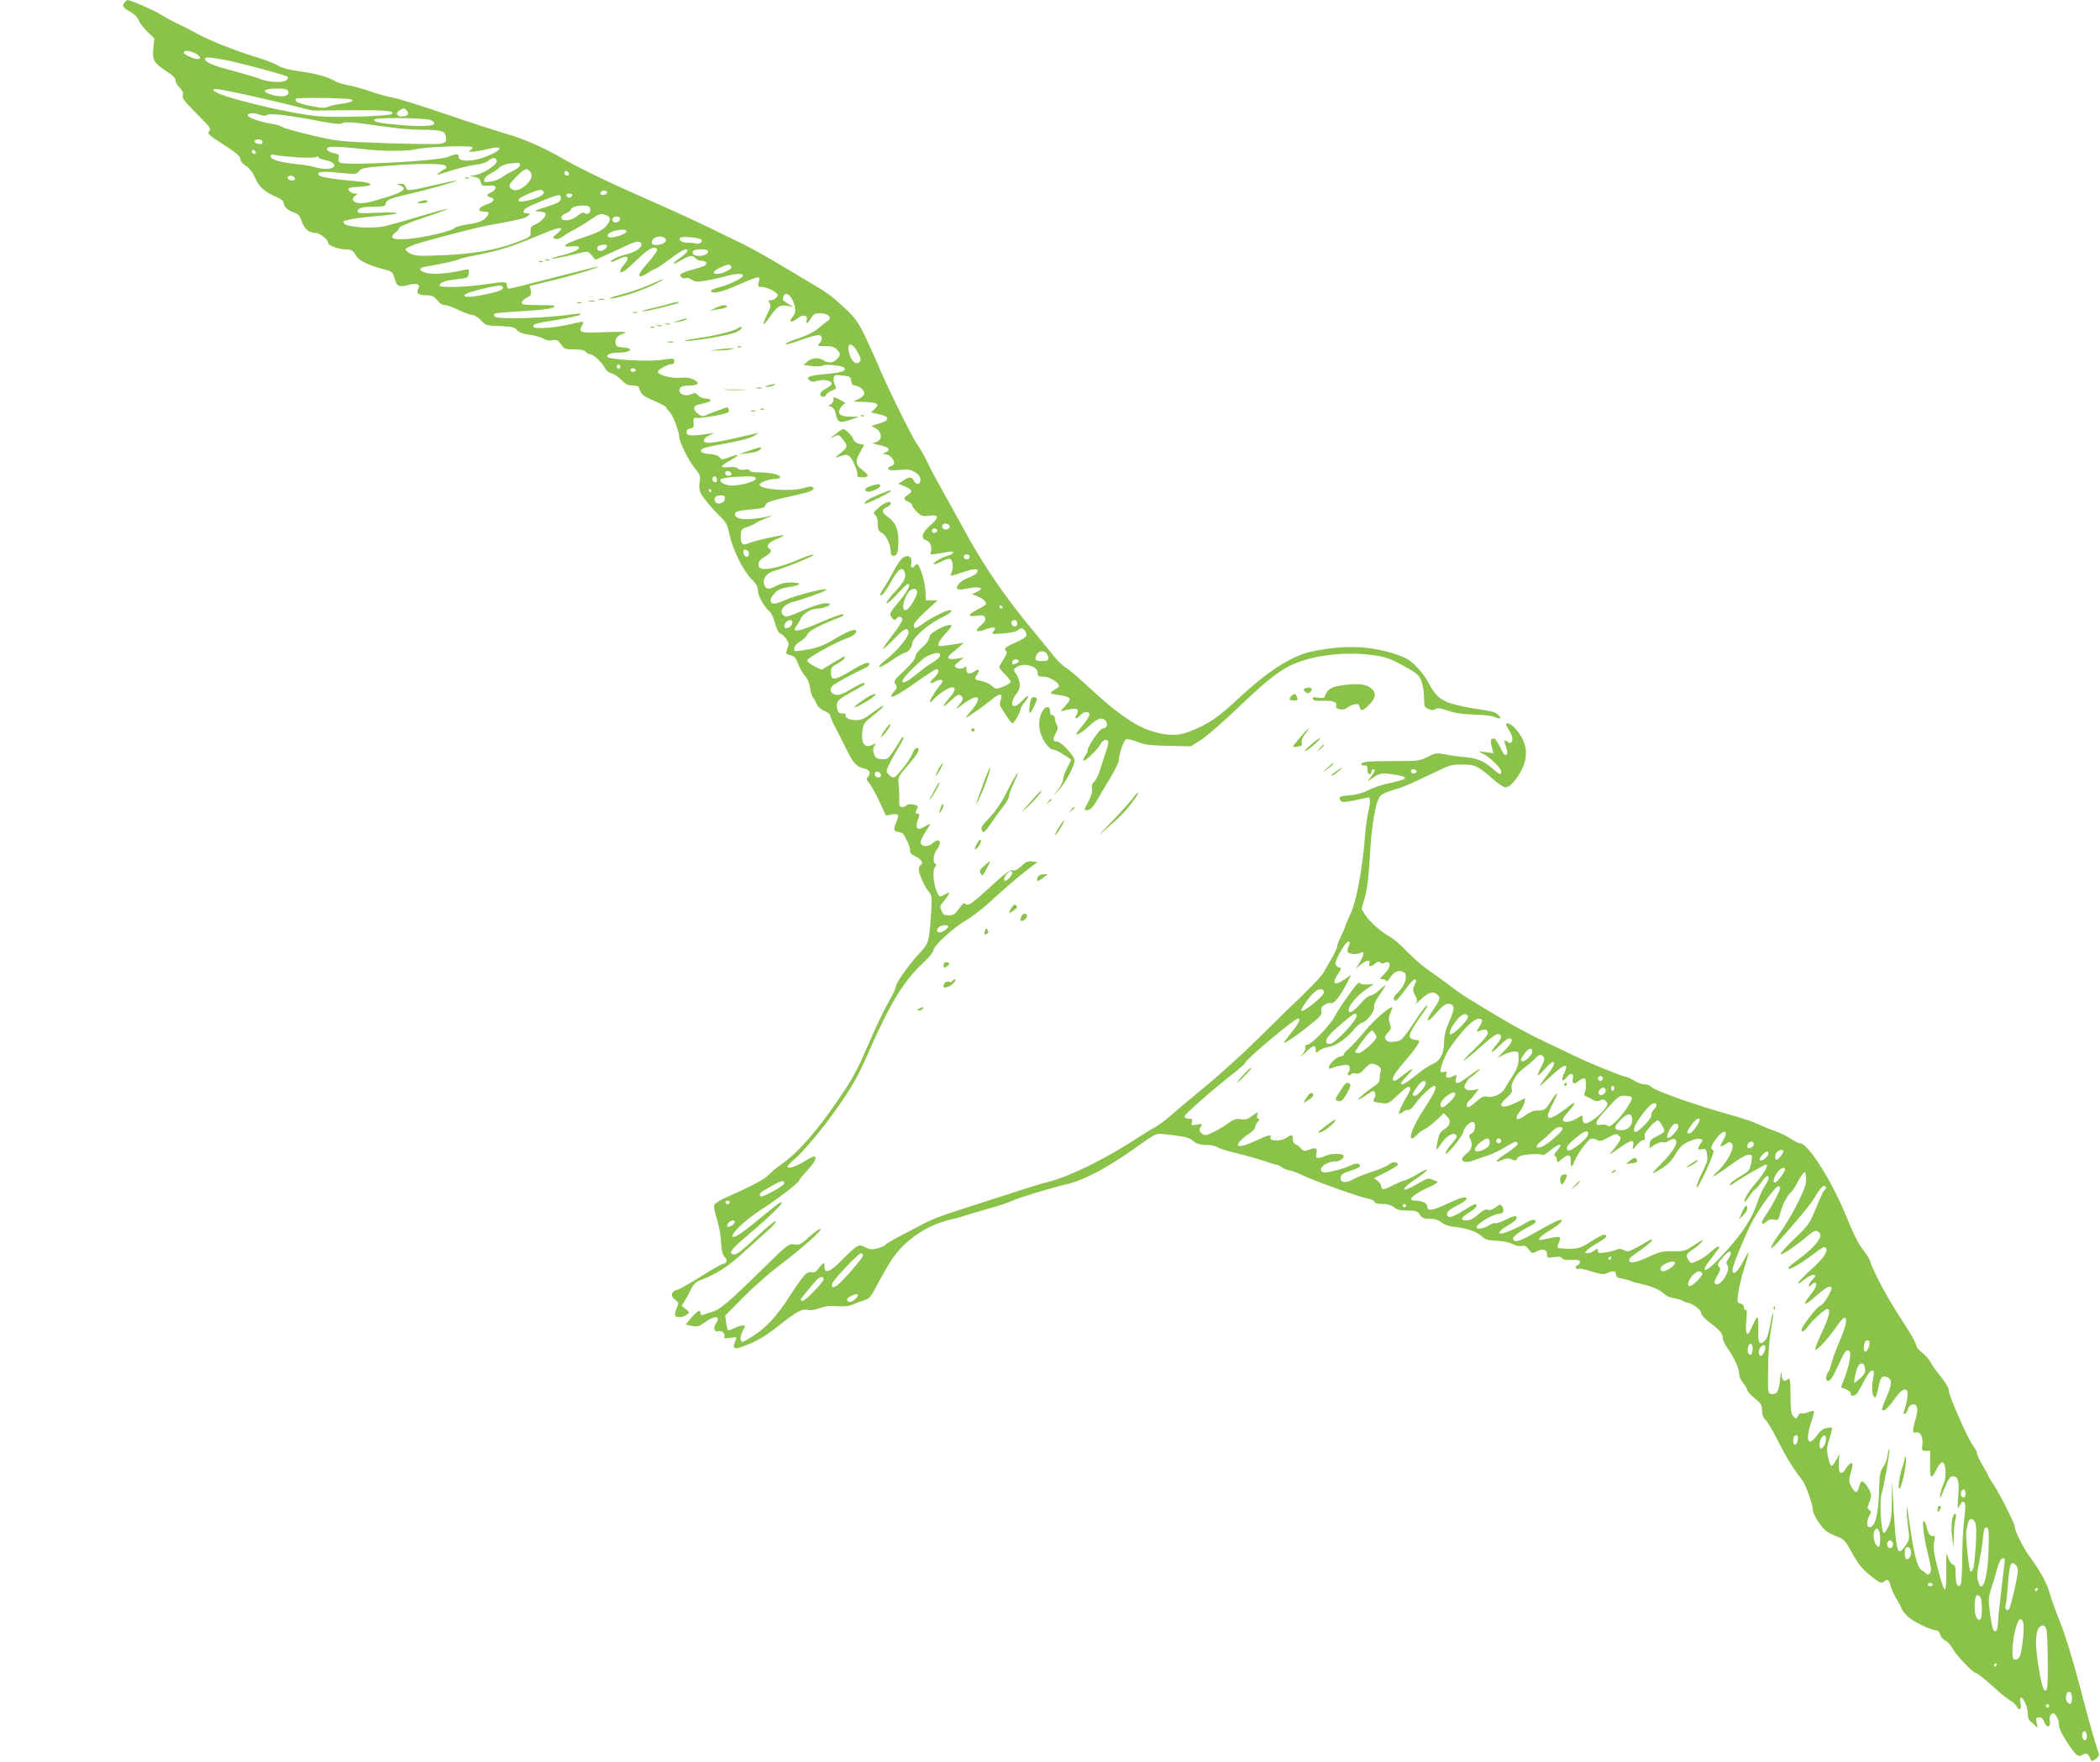 <?xml version="1.0" standalone="no"?>
<!DOCTYPE svg PUBLIC "-//W3C//DTD SVG 20010904//EN"
 "http://www.w3.org/TR/2001/REC-SVG-20010904/DTD/svg10.dtd">
<svg version="1.0" xmlns="http://www.w3.org/2000/svg"
 width="1280pt" height="1074pt" viewBox="0 0 1280 1074"
 preserveAspectRatio="xMidYMid meet">
<g transform="translate(0,1074) scale(0.1,-0.1)"
fill="#8bc34a" stroke="none">
<path d="M762 10728 c-21 -21 -13 -37 29 -58 26 -14 45 -33 54 -53 7 -18 32
-50 55 -72 l41 -40 -6 -58 c-9 -71 4 -93 80 -142 39 -24 55 -41 55 -56 0 -12
12 -32 26 -45 17 -17 23 -30 19 -43 -6 -21 0 -30 107 -138 60 -60 66 -69 53
-83 -13 -15 -4 -23 88 -82 77 -49 102 -71 102 -87 0 -13 13 -29 33 -42 22 -13
41 -38 57 -73 25 -57 55 -84 130 -117 29 -13 45 -26 45 -38 0 -22 26 -45 65
-58 23 -7 33 -19 43 -49 15 -48 45 -74 84 -74 28 0 78 -40 78 -62 0 -14 65
-38 102 -38 39 0 51 -7 67 -37 15 -29 72 -58 157 -81 64 -16 68 -19 77 -52 14
-55 26 -63 79 -49 58 16 83 8 67 -22 -14 -27 1 -39 53 -39 34 0 42 -5 76 -45
7 -8 23 -15 35 -15 12 0 49 -14 82 -30 33 -16 70 -30 83 -30 13 0 36 -14 53
-32 28 -32 33 -33 117 -36 74 -3 89 -7 103 -24 12 -15 34 -23 78 -29 34 -5 72
-16 85 -24 14 -10 34 -13 53 -9 26 5 34 1 52 -25 21 -29 27 -31 80 -31 40 0
63 -5 71 -15 7 -8 20 -15 29 -15 19 0 72 -52 90 -87 6 -13 24 -26 39 -29 15
-4 41 -22 59 -40 25 -26 40 -34 68 -34 25 0 37 -5 41 -17 12 -38 23 -48 90
-76 38 -16 71 -34 73 -39 2 -6 12 -19 23 -30 20 -20 57 -118 58 -152 0 -30 58
-146 96 -192 30 -36 34 -47 29 -80 -4 -22 -3 -49 2 -61 10 -28 66 -96 121
-150 37 -36 46 -51 58 -110 19 -91 81 -218 132 -271 32 -31 42 -50 42 -74 0
-32 38 -98 73 -128 9 -8 23 -40 31 -70 8 -30 20 -56 27 -59 25 -8 60 -55 55
-73 -3 -10 -9 -27 -12 -37 -5 -15 0 -20 24 -26 24 -5 33 -15 47 -53 10 -26 29
-59 42 -73 15 -16 27 -44 30 -70 3 -24 11 -51 17 -59 7 -8 17 -27 24 -42 6
-16 26 -34 47 -42 19 -8 35 -21 35 -28 0 -7 14 -40 32 -73 17 -33 48 -94 68
-135 42 -85 61 -105 108 -115 34 -7 43 -30 20 -53 -9 -9 -7 -17 9 -34 11 -13
39 -63 62 -112 l41 -88 33 6 c44 8 49 1 32 -41 -21 -50 -19 -61 11 -65 15 -2
30 -10 34 -18 4 -8 14 -29 23 -45 8 -17 15 -39 14 -50 -1 -14 9 -26 36 -38 36
-18 47 -39 27 -52 -6 -3 -10 -15 -10 -25 0 -27 38 -112 62 -137 18 -20 19 -30
14 -120 -13 -189 -13 -190 -70 -252 -68 -74 -146 -184 -146 -206 0 -10 -20
-53 -45 -95 -24 -42 -76 -150 -115 -241 -82 -188 -96 -214 -198 -364 -129
-189 -243 -316 -342 -385 -30 -21 -65 -50 -78 -65 -21 -24 -108 -70 -265 -139
-31 -14 -60 -33 -64 -42 -3 -9 4 -48 17 -87 12 -39 24 -102 25 -139 2 -46 8
-75 19 -87 23 -25 20 -40 -9 -47 -14 -3 -76 -39 -138 -79 -63 -39 -125 -75
-139 -78 -38 -10 -44 -38 -14 -60 24 -17 24 -19 10 -53 -8 -19 -12 -39 -9 -44
9 -15 49 -12 71 5 19 14 18 15 -6 34 l-25 20 23 38 c13 21 30 53 38 71 8 18
26 37 42 43 115 45 173 82 281 180 62 57 132 120 155 140 22 21 38 40 34 44
-4 4 -51 -34 -105 -85 -113 -107 -137 -124 -158 -116 -25 9 -8 30 108 129 126
107 207 187 190 187 -11 0 -25 -10 -188 -144 -78 -64 -127 -86 -106 -49 18 33
96 101 171 149 93 59 230 164 230 176 0 5 23 33 50 62 46 49 64 86 41 86 -5 0
-31 -13 -58 -30 -54 -33 -103 -48 -103 -32 0 6 21 27 46 48 45 38 163 177 242
289 101 141 140 209 204 355 133 303 215 438 333 548 36 34 65 69 65 79 0 27
117 135 199 183 41 23 117 84 170 134 54 50 135 120 181 156 l84 65 -33 3
c-27 3 -40 -3 -66 -28 -23 -22 -39 -30 -52 -26 -15 5 -43 -15 -114 -80 -134
-123 -156 -139 -173 -125 -10 9 -19 3 -41 -29 -23 -33 -33 -40 -62 -40 -27 0
-35 5 -43 26 -13 32 -15 25 20 69 34 43 33 54 -2 31 -14 -9 -28 -13 -32 -9
-31 31 -49 156 -25 180 8 8 8 13 0 17 -17 11 -12 59 9 86 36 46 16 78 -25 40
-27 -25 -68 -24 -73 2 -2 10 10 38 27 63 17 26 31 48 31 51 0 3 -15 -4 -34
-15 -45 -28 -60 -12 -41 42 11 31 10 37 -1 37 -17 0 -17 5 -4 30 8 16 5 19
-21 25 -18 4 -35 3 -42 -4 -6 -6 -19 -11 -29 -11 -15 0 -18 8 -17 48 1 26 -1
67 -4 91 -4 43 -2 47 59 118 62 71 78 103 51 103 -7 0 -18 -15 -25 -32 -15
-42 -98 -148 -116 -148 -7 0 -21 9 -30 19 -16 18 -16 21 7 67 13 27 39 73 57
102 18 29 30 55 27 58 -4 4 -14 -8 -24 -26 -10 -17 -31 -50 -46 -72 -25 -35
-32 -39 -64 -36 -30 2 -38 8 -46 32 -7 20 -6 35 2 48 11 17 10 18 -8 9 -50
-27 -75 6 -64 85 5 42 12 51 70 96 81 64 75 76 -8 14 -50 -38 -68 -46 -104
-46 -40 0 -73 19 -58 33 3 4 -6 7 -20 7 -20 0 -28 6 -33 24 -11 46 0 60 81
104 91 50 91 50 82 58 -3 4 -38 -12 -77 -36 -53 -31 -78 -40 -96 -36 -32 8
-41 32 -20 55 13 14 127 76 205 111 8 4 17 12 19 18 8 24 -33 11 -114 -39 -97
-58 -119 -60 -119 -10 0 30 5 37 39 55 22 12 42 27 44 35 3 8 1 12 -4 9 -5 -3
-38 -22 -73 -43 l-63 -38 -44 21 c-24 12 -44 28 -44 36 0 15 181 115 245 136
35 11 62 36 52 46 -11 11 -51 -5 -131 -52 -73 -44 -110 -57 -209 -71 -36 -5
-38 -4 -35 17 2 14 17 30 38 41 19 11 37 29 40 41 5 20 81 60 215 111 6 3 7 8
3 12 -4 4 -66 -18 -139 -50 -137 -58 -176 -64 -145 -22 9 12 22 34 28 49 13
28 65 58 103 58 30 0 80 19 72 27 -15 14 -68 2 -157 -36 -104 -46 -112 -47
-130 -26 -20 24 12 62 62 75 65 17 192 62 203 73 22 20 -171 -27 -249 -61 -27
-12 -56 -22 -66 -22 -30 0 -31 28 -2 60 21 24 40 33 86 40 79 13 90 26 24 29
-36 1 -66 -5 -93 -19 -51 -26 -63 -25 -76 4 -15 33 12 73 58 85 72 20 257 96
242 99 -9 2 -42 -8 -74 -22 -133 -59 -247 -82 -259 -51 -9 24 3 42 40 64 35
21 42 35 24 46 -23 14 -7 37 40 57 28 11 49 22 47 24 -6 6 -181 -33 -209 -46
-40 -19 -54 -9 -53 41 1 40 3 43 39 56 22 7 45 18 53 25 7 6 37 19 66 30 29
10 41 16 27 13 -139 -30 -220 -26 -220 10 0 17 17 22 107 30 56 5 74 11 78 24
6 20 32 29 175 60 106 24 130 35 115 50 -7 7 -27 5 -60 -5 -75 -23 -265 -8
-265 22 0 13 58 34 97 34 12 0 24 4 27 9 10 15 -53 31 -120 31 -41 0 -64 4
-64 11 0 7 -11 9 -30 6 -19 -4 -34 -2 -42 7 -8 8 -27 11 -55 8 -24 -2 -43 -1
-43 4 0 5 23 22 51 37 62 34 59 44 -5 20 -45 -17 -48 -17 -60 -1 -8 11 -30 18
-61 20 -54 3 -70 23 -32 37 14 6 81 19 149 31 75 14 135 30 153 42 l30 20 -30
-7 c-16 -4 -77 -18 -135 -31 -125 -28 -170 -31 -170 -9 0 9 15 23 33 31 l32
15 -50 -7 c-93 -14 -120 -11 -120 11 0 13 8 21 23 23 19 3 23 9 20 35 -3 29
-1 32 22 29 14 -1 64 5 111 14 77 15 86 19 81 36 -3 13 -10 17 -21 12 -9 -4
-34 -13 -56 -21 -22 -7 -50 -18 -62 -24 -17 -9 -26 -8 -47 7 -36 27 -33 51 7
59 54 11 67 16 67 26 0 5 -13 9 -28 9 -16 0 -37 9 -47 20 -14 15 -22 17 -37 9
-29 -16 -72 -7 -76 15 -5 24 14 36 58 36 57 0 69 15 30 35 -24 12 -48 16 -84
12 -55 -5 -136 17 -136 37 0 13 61 46 85 46 14 0 21 21 10 32 -3 3 -36 0 -73
-6 -70 -12 -312 1 -328 17 -14 13 18 27 63 27 78 0 103 27 31 32 -38 3 -43 6
-46 29 -3 28 8 41 53 58 24 9 -1 10 -117 6 -159 -6 -164 -4 -138 46 13 23 15
23 -90 -1 -89 -20 -210 -27 -210 -11 0 16 13 20 146 41 71 12 133 26 139 31 7
8 -2 9 -30 5 -168 -26 -478 -36 -490 -15 -4 6 -4 13 -1 17 4 3 80 10 169 15
103 5 170 14 187 22 23 13 15 14 -82 15 -88 0 -108 3 -108 15 0 8 14 22 31 30
26 14 29 20 24 44 l-6 28 117 28 c123 29 308 84 303 90 -2 2 -123 -28 -269
-66 -146 -38 -270 -69 -277 -69 -7 0 -13 9 -13 20 0 24 -9 25 -145 5 -111 -16
-265 -20 -265 -6 0 19 29 30 99 38 71 8 75 9 78 36 3 24 1 27 -19 23 -120 -27
-210 -32 -252 -16 -37 14 -32 28 12 35 93 16 186 36 201 45 9 4 55 16 101 24
135 26 216 51 357 110 127 54 163 64 163 49 0 -4 -12 -17 -27 -29 -25 -20 -26
-23 -10 -30 12 -4 28 1 46 13 14 11 47 31 71 43 25 13 70 40 100 61 47 33 59
38 85 31 40 -11 42 -34 8 -72 -22 -24 -54 -40 -141 -69 -116 -39 -140 -59 -64
-53 27 3 42 0 42 -8 0 -13 -46 -33 -118 -50 -29 -7 -51 -14 -49 -17 4 -3 52 6
182 37 37 9 42 7 62 -17 l22 -27 73 33 c40 18 97 44 125 58 29 14 60 23 68 19
40 -15 -4 -59 -76 -76 -52 -13 -104 -38 -95 -47 2 -2 23 5 46 17 56 28 73 14
36 -30 -14 -17 -26 -36 -26 -41 0 -23 29 -4 101 66 73 71 109 90 124 64 4 -5
-21 -42 -55 -80 -42 -47 -59 -74 -53 -80 7 -7 23 -2 48 15 21 14 42 26 47 26
6 0 46 27 90 60 76 57 108 72 108 50 0 -6 -20 -25 -45 -42 -56 -40 -51 -48 8
-14 50 30 69 32 87 11 7 -8 23 -15 36 -15 28 0 38 -14 21 -28 -6 -5 -41 -17
-77 -26 -35 -9 -68 -22 -72 -29 -8 -14 17 -31 33 -22 5 4 21 -1 35 -10 23 -15
35 -15 92 -5 37 6 89 18 116 26 62 18 109 19 104 2 -6 -17 -91 -57 -151 -71
-26 -7 -45 -16 -43 -22 6 -19 69 -5 157 35 48 21 99 42 114 46 26 6 27 5 20
-25 -6 -29 -5 -31 22 -31 29 0 93 -33 93 -48 0 -14 -23 -32 -42 -32 -15 0 -16
-3 -7 -18 9 -14 6 -29 -16 -71 -33 -66 -27 -76 13 -19 48 70 65 81 109 74 l38
-7 -32 20 c-36 23 -36 22 -27 45 14 37 57 -4 69 -65 5 -27 2 -41 -15 -62 -27
-34 -6 -37 34 -6 31 25 61 18 53 -11 -8 -30 6 -24 26 10 15 25 24 30 56 30 23
0 44 -6 52 -16 12 -14 10 -19 -10 -33 -12 -9 -39 -30 -59 -47 -21 -17 -68 -41
-107 -54 -38 -12 -74 -26 -80 -31 -16 -15 6 -10 97 22 48 17 94 29 103 26 19
-8 19 -31 -1 -51 -14 -15 -11 -16 35 -16 38 0 56 -5 71 -20 25 -25 25 -35 0
-60 -24 -24 -52 -26 -83 -5 -28 18 -71 14 -98 -11 l-21 -19 53 -7 c30 -3 59
-2 65 3 14 11 122 0 130 -13 13 -20 -17 -30 -111 -38 -102 -9 -126 -18 -101
-39 11 -9 24 -10 51 -2 41 11 89 -1 83 -22 -2 -6 -18 -19 -36 -27 -17 -8 -32
-23 -32 -32 0 -21 28 -24 36 -4 3 8 19 19 35 25 26 9 29 13 20 30 -14 26 -14
58 0 63 7 2 30 1 53 -2 36 -4 41 -9 44 -32 2 -19 9 -28 22 -28 10 0 28 -8 41
-18 29 -24 20 -48 -23 -67 -33 -14 -33 -14 32 -15 36 0 72 -5 80 -10 13 -8 12
-13 -8 -32 l-22 -23 47 -10 c68 -14 69 -38 1 -57 -52 -15 -53 -15 -26 -26 36
-15 49 -60 23 -79 -11 -7 -26 -13 -34 -14 -9 0 8 -6 38 -12 60 -13 73 -28 39
-45 -22 -10 -22 -11 -2 -11 24 -1 54 -30 54 -53 0 -9 -9 -18 -21 -21 -12 -3
-18 -10 -14 -17 5 -8 27 -9 69 -5 51 5 66 3 94 -14 22 -15 32 -28 32 -46 0
-30 -25 -34 -40 -5 -13 25 -27 25 -65 0 l-29 -19 36 -15 c49 -21 54 -32 23
-52 -31 -20 -31 -28 0 -42 14 -6 25 -17 25 -23 0 -6 13 -24 29 -40 27 -26 34
-28 75 -23 60 9 62 -11 4 -61 -49 -41 -58 -80 -22 -89 24 -6 38 -44 27 -72 -5
-15 -1 -16 33 -11 21 3 54 9 72 12 47 11 41 -12 -7 -25 -38 -10 -97 -49 -76
-50 6 0 28 9 50 20 26 13 42 16 50 10 15 -12 16 -58 4 -82 -12 -23 -5 -22 66
2 71 25 98 26 93 4 -2 -9 -25 -25 -53 -35 -50 -18 -84 -54 -68 -70 4 -4 26 -4
48 1 82 19 125 7 68 -19 l-28 -13 35 -14 c32 -14 50 -30 50 -46 0 -4 -22 -19
-50 -33 -62 -31 -65 -47 -7 -39 37 5 45 3 51 -12 6 -14 -1 -26 -25 -46 -42
-36 -30 -47 27 -25 52 19 73 14 49 -13 -15 -16 -12 -17 57 -12 41 2 80 11 89
18 22 19 36 17 49 -6 15 -28 8 -36 -67 -70 -56 -26 -64 -32 -53 -45 10 -12 8
-22 -14 -55 -14 -22 -26 -43 -26 -48 0 -4 16 -23 35 -42 19 -19 35 -40 35 -47
0 -6 -20 -19 -45 -29 -44 -17 -46 -16 -68 4 -12 11 -35 23 -52 27 -59 13 -59
13 -40 41 21 33 14 40 -19 19 -29 -19 -46 -13 -46 17 0 17 -3 18 -15 8 -15
-12 -55 -5 -55 10 0 5 12 18 28 29 l27 22 -47 -7 c-53 -7 -62 5 -27 34 12 9
33 27 48 40 l26 24 -40 -7 c-119 -18 -115 -18 -115 -1 0 9 18 36 40 60 22 24
40 46 40 50 0 14 -38 4 -85 -22 -36 -20 -50 -33 -51 -50 -1 -13 -18 -37 -43
-58 -24 -21 -41 -44 -41 -57 0 -13 -25 -44 -67 -84 -63 -58 -67 -64 -55 -84
12 -19 11 -24 -9 -45 -12 -13 -20 -27 -16 -30 8 -8 72 29 177 105 47 33 91 61
98 61 20 0 14 -25 -13 -50 -34 -32 -31 -44 5 -25 40 20 58 10 33 -19 -31 -35
-74 -106 -64 -106 5 0 15 8 22 17 24 28 91 73 111 73 27 0 22 -22 -17 -67 -49
-57 -44 -64 11 -14 37 35 48 40 60 31 19 -17 18 -24 -13 -61 -25 -29 -21 -28
36 15 92 67 112 32 32 -57 -20 -22 -29 -37 -21 -32 45 27 111 74 152 108 51
42 73 43 58 1 -6 -14 -7 -31 -4 -37 27 -47 69 -107 75 -107 10 0 49 68 49 85
0 7 12 28 26 45 38 45 21 49 -19 5 -54 -59 -81 -21 -32 45 20 27 24 41 19 70
-4 19 -13 42 -20 51 -21 24 -17 35 17 49 45 19 114 -6 114 -41 0 -21 5 -24 35
-24 44 0 114 -50 90 -65 -8 -5 -24 -15 -34 -23 -19 -14 -17 -15 25 -22 92 -14
97 -20 47 -74 -24 -25 -27 -32 -13 -26 11 5 37 10 58 13 39 4 45 -4 27 -39
-14 -25 2 -25 25 1 22 25 55 26 55 3 0 -9 -18 -38 -40 -64 -22 -26 -40 -50
-40 -53 0 -13 39 11 82 51 49 45 77 53 98 28 16 -19 6 -45 -17 -45 -18 0 -93
-108 -93 -133 0 -7 -7 -23 -16 -35 -9 -13 -13 -26 -10 -29 8 -8 82 63 104 100
16 27 36 35 46 18 4 -5 -2 -33 -13 -63 -10 -29 -26 -78 -35 -109 -9 -31 -25
-64 -36 -74 -13 -12 -17 -25 -14 -44 3 -17 -4 -43 -20 -74 -31 -58 -32 -59 -4
-55 15 2 33 21 54 58 17 30 54 93 83 140 28 47 51 94 51 106 0 36 30 122 44
127 8 3 38 -4 68 -15 43 -18 79 -22 190 -25 l137 -3 62 40 c35 22 132 106 215
186 174 166 245 224 324 264 115 58 299 86 463 71 117 -12 143 -20 248 -79 66
-37 79 -48 93 -85 9 -23 16 -68 16 -100 0 -52 2 -59 26 -69 19 -9 30 -9 43 -1
13 8 32 6 77 -10 40 -14 89 -21 154 -23 52 -1 108 -7 123 -13 43 -17 54 -13
30 10 -16 17 -44 25 -120 35 -54 8 -129 23 -167 35 -72 23 -100 51 -147 141
-10 20 -40 58 -66 85 -40 40 -62 54 -130 76 -157 51 -309 56 -508 15 -120 -24
-271 -122 -445 -285 -125 -117 -185 -158 -300 -203 -72 -28 -137 -27 -237 5
-96 30 -218 117 -378 267 -55 52 -116 104 -136 116 -20 12 -55 46 -78 75 -22
28 -63 79 -91 112 -204 243 -331 428 -470 685 -31 58 -84 152 -116 210 -33 58
-74 134 -90 170 -17 36 -47 88 -66 115 -32 45 -191 369 -238 485 -10 25 -42
94 -70 155 -42 89 -63 121 -113 170 -71 68 -122 109 -184 145 -24 14 -114 68
-201 120 -86 52 -197 114 -247 139 -49 24 -153 74 -230 112 -77 37 -196 92
-265 122 -301 132 -487 220 -602 286 -134 77 -252 128 -368 160 -41 12 -200
63 -352 115 -152 52 -298 98 -325 101 -26 4 -86 21 -133 37 -47 16 -110 34
-140 39 -30 6 -64 16 -75 23 -42 26 -117 47 -211 60 -67 9 -111 20 -137 35
-20 13 -79 36 -130 51 -139 43 -296 105 -368 146 -35 20 -87 46 -115 59 -28
13 -76 38 -105 57 -41 26 -184 88 -203 88 -1 0 -7 -5 -14 -12z m428 -313 c32
-17 40 -35 15 -35 -25 0 -85 28 -85 39 0 16 36 13 70 -4z m179 -40 c74 -13
363 -90 384 -102 4 -3 3 -11 -4 -19 -17 -20 -104 -18 -164 5 -27 10 -104 33
-170 51 -118 30 -165 51 -165 70 0 13 20 13 119 -5z m101 -206 c52 -11 172
-39 265 -61 l170 -42 230 2 c209 2 273 -4 253 -23 -12 -13 -341 -23 -445 -14
-189 17 -630 125 -641 158 -5 14 14 12 168 -20z m287 15 c13 -34 -51 -42 -120
-15 -44 17 -22 31 49 31 50 0 66 -4 71 -16z m383 -50 c24 -8 -5 -20 -68 -28
-29 -4 -63 -12 -76 -18 -18 -8 -44 -6 -102 6 -78 16 -101 27 -91 44 6 9 308 5
337 -4z m340 -69 c17 -20 4 -35 -31 -35 -33 0 -40 23 -11 39 23 14 28 13 42
-4z m-895 -25 c18 -7 33 -7 45 0 20 11 133 -3 332 -41 80 -15 112 -18 127 -9
15 7 50 6 133 -5 215 -30 253 -34 348 -36 127 -1 144 -7 148 -46 3 -30 1 -32
-34 -39 -20 -4 -168 -2 -328 3 -284 10 -295 11 -451 47 -88 21 -169 43 -180
50 -11 8 -41 17 -65 21 -74 11 -150 38 -150 52 0 15 38 17 75 3z m1040 -32
c14 -6 24 -16 22 -22 -5 -16 -87 -19 -219 -7 -121 11 -148 17 -148 32 0 14
314 11 345 -3z m-1025 -134 c0 -10 -7 -14 -22 -12 -32 5 -35 28 -4 28 17 0 26
-5 26 -16z m635 -45 c103 -12 249 -11 300 1 64 16 345 25 345 12 0 -6 -8 -16
-17 -21 -20 -12 45 -6 107 10 103 26 98 -4 -8 -46 -80 -31 -168 -33 -166 -2 2
21 -16 22 -64 1 -60 -26 -628 -56 -661 -35 -8 5 -11 16 -7 29 6 17 1 21 -30
29 -41 9 -55 29 -27 36 20 5 109 0 228 -14z m-678 -25 c-9 -9 -28 6 -21 18 4
6 10 6 17 -1 6 -6 8 -13 4 -17z m253 -23 c59 -4 110 -3 118 2 7 6 12 6 12 -1
0 -6 18 -13 39 -17 47 -8 73 -31 50 -46 -19 -12 -67 -11 -109 2 -19 6 -71 15
-115 19 -104 12 -155 27 -155 47 0 12 6 14 28 8 15 -4 74 -10 132 -14z m1218
-23 c4 -20 -76 -73 -126 -84 l-37 -7 30 -6 c20 -4 31 -13 35 -31 6 -22 11 -25
48 -22 33 3 42 0 42 -13 0 -8 -11 -21 -25 -27 -31 -14 -32 -24 -4 -31 28 -8
20 -29 -17 -40 -58 -19 -73 -47 -24 -47 32 0 36 -6 17 -31 -20 -26 -51 -38
-123 -48 -37 -6 -70 -15 -74 -22 -11 -17 -193 -59 -286 -66 -92 -7 -115 6 -73
40 13 10 24 24 24 30 0 6 67 33 148 60 82 27 147 51 144 53 -2 3 -78 -18 -168
-45 -90 -27 -189 -54 -220 -61 -70 -15 -222 -5 -240 16 -9 11 -8 15 2 18 39
12 85 19 197 29 67 5 122 13 122 18 0 4 -54 5 -120 2 -103 -5 -120 -4 -120 9
0 20 30 28 108 28 46 0 62 4 62 14 0 25 27 37 137 62 120 27 314 82 296 83 -6
1 -70 -12 -141 -29 -154 -36 -162 -36 -169 -10 -4 14 -13 20 -32 19 -25 0 -25
0 -3 -9 46 -19 25 -38 -75 -70 -119 -37 -156 -44 -188 -36 -29 7 -33 30 -7 45
15 9 15 10 -4 11 -12 0 -27 7 -34 15 -16 19 -4 23 69 27 86 5 75 25 -16 32
-124 10 -227 26 -237 36 -23 23 12 28 118 17 104 -10 109 -10 125 10 14 18 35
22 166 32 220 17 365 15 365 -4 0 -8 -3 -15 -7 -15 -5 0 -19 -9 -33 -20 -25
-20 -25 -20 35 -1 78 26 150 43 200 49 22 2 51 13 64 24 27 21 44 19 49 -4z
m142 -24 c0 -8 -19 -24 -42 -35 -24 -11 -55 -29 -69 -40 -14 -11 -45 -23 -68
-26 -38 -5 -43 -4 -39 13 1 10 19 27 38 36 19 9 44 26 55 37 11 11 38 21 60
24 22 2 46 4 53 5 6 1 12 -5 12 -14z m58 -36 c22 -22 13 -55 -23 -87 -39 -34
-75 -40 -95 -16 -11 14 -6 23 35 65 52 52 63 58 83 38z m240 -16 c2 -7 -3 -12
-12 -12 -9 0 -16 7 -16 16 0 17 22 14 28 -4z m-1670 -29 c2 -8 -5 -13 -17 -13
-21 0 -35 13 -24 24 10 10 36 3 41 -11z m1503 -104 c-24 -20 -127 -46 -138
-35 -11 11 10 25 73 51 45 18 62 21 72 12 12 -9 10 -14 -7 -28z m400 16 c0 -5
-9 -11 -21 -13 -20 -3 -27 8 -13 22 10 9 34 3 34 -9z m-213 -17 c-3 -7 -11
-13 -18 -13 -7 0 -15 6 -17 13 -3 7 4 12 17 12 13 0 20 -5 18 -12z m-70 -20
c-2 -18 -18 -27 -88 -49 -73 -23 -80 -27 -48 -28 20 -1 40 -6 43 -12 9 -14
-29 -54 -65 -69 -23 -9 -28 -17 -26 -43 1 -31 -1 -32 -85 -64 -126 -47 -261
-71 -450 -79 -144 -6 -169 -4 -198 10 -18 10 -31 22 -29 27 2 6 29 19 60 30
71 23 356 98 423 111 223 41 248 47 264 63 14 13 13 15 -7 15 -25 0 -29 12 -8
29 20 16 177 80 199 81 13 0 18 -6 15 -22z m180 -62 c5 -22 -18 -39 -34 -25
-8 7 -21 2 -42 -15 -35 -31 -95 -39 -100 -15 -2 10 8 21 28 29 16 7 30 17 30
22 0 14 42 27 80 25 25 -1 36 -7 38 -21z m182 -60 c0 -18 -30 -30 -43 -17 -5
5 -6 14 -3 20 10 16 46 13 46 -3z m38 -78 c-6 -17 -84 -42 -104 -34 -13 5 -14
9 -4 21 19 23 115 35 108 13z m231 -37 c23 -15 5 -38 -34 -43 -39 -4 -48 2
-39 26 8 22 49 32 73 17z m226 -13 c12 -11 -14 -30 -33 -23 -8 3 -28 5 -45 5
-38 0 -62 14 -53 29 8 13 115 4 131 -11z m-575 -36 c0 -14 -23 -32 -42 -32
-20 0 -25 26 -5 33 20 8 47 8 47 -1z m613 -29 c13 -13 -16 -33 -49 -33 -34 0
-50 12 -39 30 7 11 78 14 88 3z m145 -101 c4 -14 -56 -42 -88 -42 -33 0 -23
20 23 40 45 21 58 21 65 2z m-1394 -121 c10 -15 -16 -27 -97 -44 -88 -19 -137
-22 -137 -7 0 9 65 30 150 48 60 13 78 14 84 3z m2164 -399 c19 -34 21 -46 12
-57 -17 -21 -45 -3 -59 36 -27 79 7 94 47 21z m-1446 -87 c0 -5 -5 -11 -11
-13 -6 -2 -11 4 -11 13 0 9 5 15 11 13 6 -2 11 -8 11 -13z m90 -27 c-12 -12
-35 -1 -27 12 3 5 13 6 21 3 10 -4 12 -9 6 -15z m586 -625 c2 -8 -5 -13 -17
-13 -12 0 -21 6 -21 16 0 18 31 15 38 -3z m-88 -39 c0 -16 -16 -19 -25 -4 -8
13 4 32 16 25 5 -4 9 -13 9 -21z m237 9 c5 -15 -87 -43 -142 -43 -46 0 -86 22
-70 39 6 5 44 12 85 14 106 5 123 4 127 -10z m-272 -73 c3 -5 1 -10 -4 -10 -6
0 -11 5 -11 10 0 6 2 10 4 10 3 0 8 -4 11 -10z m83 -52 c-3 -26 -46 -38 -58
-17 -14 21 1 39 32 39 25 0 29 -4 26 -22z m1370 -165 c5 -17 -26 -29 -40 -15
-6 6 -7 15 -3 22 9 14 37 9 43 -7z m-75 -28 c1 -5 -6 -11 -15 -13 -11 -2 -18
3 -18 13 0 17 30 18 33 0z m-1148 -140 c0 -28 -29 -25 -33 3 -3 19 0 23 15 20
10 -2 18 -12 18 -23z m1345 -20 c0 -8 -6 -15 -14 -15 -17 0 -28 14 -19 24 12
12 33 6 33 -9z m201 -308 c-1 -12 -15 -9 -19 4 -3 6 1 10 8 8 6 -3 11 -8 11
-12z m-1281 -90 c0 -17 -20 -37 -37 -37 -16 0 -17 22 -1 38 16 16 38 15 38 -1z
m1370 -7 c0 -23 -25 -27 -33 -6 -7 16 1 26 20 26 7 0 13 -9 13 -20z m178 -182
c7 -7 12 -20 12 -30 0 -14 -8 -18 -40 -18 -41 0 -47 8 -30 41 12 21 40 25 58
7z m-648 -12 c0 -13 -16 -27 -71 -61 -9 -5 -43 -31 -75 -57 -56 -45 -84 -59
-84 -40 0 20 118 136 154 153 50 22 76 24 76 5z m480 -35 c0 -5 -7 -12 -16
-15 -22 -9 -24 -8 -24 9 0 8 9 15 20 15 11 0 20 -4 20 -9z m-840 -697 c0 -16
-26 -19 -35 -4 -3 6 -4 14 0 20 8 13 35 1 35 -16z m800 -596 c0 -14 -30 -48
-42 -48 -13 0 -9 22 9 42 18 21 33 23 33 6z m-390 -327 c0 -5 -12 -16 -26 -26
-31 -20 -56 -6 -34 20 13 16 60 21 60 6z m-1000 -1565 c0 -15 -134 -89 -144
-79 -13 14 -4 23 57 57 67 39 87 44 87 22z m-332 -117 c-2 -6 -8 -10 -13 -10
-5 0 -11 4 -13 10 -2 6 4 11 13 11 9 0 15 -5 13 -11z m30 -121 c-6 -16 -36
-34 -44 -25 -9 9 15 37 33 37 8 0 13 -5 11 -12z"/>
<path d="M2838 9653 c7 -3 16 -2 19 1 4 3 -2 6 -13 5 -11 0 -14 -3 -6 -6z"/>
<path d="M2555 9510 c-17 -7 -15 -9 12 -9 17 -1 35 4 38 9 7 12 -22 12 -50 0z"/>
<path d="M3328 9153 c7 -3 16 -2 19 1 4 3 -2 6 -13 5 -11 0 -14 -3 -6 -6z"/>
<path d="M3288 9143 c7 -3 16 -2 19 1 4 3 -2 6 -13 5 -11 0 -14 -3 -6 -6z"/>
<path d="M3957 9003 c-42 -19 -119 -45 -170 -58 -50 -13 -81 -24 -68 -25 42 0
176 41 257 80 99 48 86 50 -19 3z"/>
<path d="M3653 8913 c9 -2 23 -2 30 0 6 3 -1 5 -18 5 -16 0 -22 -2 -12 -5z"/>
<path d="M3593 8903 c9 -2 23 -2 30 0 6 3 -1 5 -18 5 -16 0 -22 -2 -12 -5z"/>
<path d="M3518 8893 c6 -2 18 -2 25 0 6 3 1 5 -13 5 -14 0 -19 -2 -12 -5z"/>
<path d="M4080 8888 c-19 -6 -69 -19 -110 -28 -41 -10 -65 -19 -54 -19 22 -1
215 46 223 55 7 7 -21 3 -59 -8z"/>
<path d="M4355 8860 c-22 -11 -31 -18 -20 -14 11 3 37 8 58 11 20 3 37 10 37
14 0 15 -33 10 -75 -11z"/>
<path d="M3858 8833 c6 -2 18 -2 25 0 6 3 1 5 -13 5 -14 0 -19 -2 -12 -5z"/>
<path d="M4135 8785 c-40 -14 -40 -14 -5 -8 19 3 42 9 50 14 22 12 1 9 -45 -6z"/>
<path d="M4058 8763 c6 -2 18 -2 25 0 6 3 1 5 -13 5 -14 0 -19 -2 -12 -5z"/>
<path d="M4008 8753 c6 -2 18 -2 25 0 6 3 1 5 -13 5 -14 0 -19 -2 -12 -5z"/>
<path d="M3968 8743 c7 -3 16 -2 19 1 4 3 -2 6 -13 5 -11 0 -14 -3 -6 -6z"/>
<path d="M4490 8735 c-30 -17 -139 -43 -257 -60 -51 -7 -73 -13 -51 -14 50 -1
260 35 303 53 19 8 35 20 35 25 0 13 1 13 -30 -4z"/>
<path d="M4073 8653 c9 -2 23 -2 30 0 6 3 -1 5 -18 5 -16 0 -22 -2 -12 -5z"/>
<path d="M4498 8623 c7 -3 16 -2 19 1 4 3 -2 6 -13 5 -11 0 -14 -3 -6 -6z"/>
<path d="M4380 8610 l-55 -7 50 0 c28 0 64 3 80 7 26 7 27 8 5 7 -14 0 -50 -3
-80 -7z"/>
<path d="M4680 8390 c-20 -6 -21 -8 -5 -8 11 0 29 3 40 8 25 11 -1 11 -35 0z"/>
<path d="M4613 8373 c9 -2 23 -2 30 0 6 3 -1 5 -18 5 -16 0 -22 -2 -12 -5z"/>
<path d="M4423 8363 c32 -2 81 -2 110 0 29 2 3 3 -58 3 -60 0 -84 -1 -52 -3z"/>
<path d="M5080 8301 c0 -10 -8 -22 -17 -26 -16 -6 -16 -8 3 -15 14 -6 24 -21
28 -43 10 -53 23 -58 86 -37 l55 19 -51 1 c-65 0 -84 18 -60 55 9 14 22 25 28
25 7 0 -5 9 -27 20 -48 24 -45 24 -45 1z"/>
<path d="M4638 8243 c7 -3 16 -2 19 1 4 3 -2 6 -13 5 -11 0 -14 -3 -6 -6z"/>
<path d="M4578 8233 c6 -2 18 -2 25 0 6 3 1 5 -13 5 -14 0 -19 -2 -12 -5z"/>
<path d="M5248 8203 c7 -3 16 -2 19 1 4 3 -2 6 -13 5 -11 0 -14 -3 -6 -6z"/>
<path d="M5109 8107 c-14 -12 -35 -28 -45 -35 -10 -7 -4 -5 15 4 33 16 34 16
57 -13 34 -41 32 -51 -20 -91 -33 -25 -31 -26 13 -11 24 9 35 8 48 -2 21 -18
55 -99 49 -116 -4 -9 5 -13 29 -13 44 0 44 12 0 46 -41 31 -44 53 -11 110 l24
42 -29 6 c-18 3 -33 14 -38 28 -8 21 -32 47 -56 61 -6 3 -22 -5 -36 -16z"/>
<path d="M4570 7994 l-65 -23 55 6 c30 3 61 11 69 19 25 23 9 22 -59 -2z"/>
<path d="M5313 7779 c-38 -11 -51 -27 -28 -35 21 -8 88 23 80 36 -7 11 -9 11
-52 -1z"/>
<path d="M5356 7725 c-60 -25 -86 -42 -86 -55 0 -5 36 10 80 31 72 36 94 50
73 49 -5 -1 -34 -12 -67 -25z"/>
<path d="M5357 7646 c-34 -29 -37 -34 -23 -45 10 -8 16 -29 16 -55 0 -34 5
-44 28 -57 26 -15 52 -73 52 -119 0 -25 26 -26 38 -2 5 9 8 46 8 82 -2 71 -19
106 -67 141 -36 25 -37 42 -4 57 14 6 25 16 25 22 0 20 -36 9 -73 -24z"/>
<path d="M5498 7336 c-9 -7 -33 -43 -53 -81 -20 -38 -48 -85 -61 -104 -13 -19
-21 -37 -19 -39 9 -10 32 20 70 88 41 75 69 91 81 45 7 -29 -9 -58 -74 -127
-25 -27 -42 -52 -38 -56 4 -4 33 21 64 56 32 34 60 62 65 62 22 0 0 -44 -53
-107 -55 -65 -60 -74 -48 -92 14 -23 24 -26 33 -11 10 16 35 11 35 -7 0 -9
-27 -53 -61 -96 -33 -43 -59 -80 -57 -83 3 -2 33 25 68 61 62 65 82 74 88 42
5 -24 -66 -112 -132 -164 -77 -61 -57 -67 29 -9 36 26 72 46 79 46 19 0 46 34
46 57 0 31 86 109 167 151 69 35 89 52 61 52 -21 0 -112 -46 -158 -79 -50 -36
-60 -38 -60 -12 0 11 31 47 73 85 l72 66 -36 0 -36 0 -2 55 c-2 57 -35 165
-51 165 -5 0 -12 -4 -15 -10 -11 -18 -27 -10 -22 11 12 44 -18 64 -55 35z m92
-206 c0 -22 -41 -93 -60 -105 -36 -22 -32 44 5 102 19 29 55 31 55 3z"/>
<path d="M8167 6560 c-53 -9 -75 -23 -88 -57 -7 -19 -13 -21 -45 -16 -29 5
-36 3 -32 -8 4 -10 20 -13 62 -11 59 3 89 -9 80 -32 -8 -21 45 -30 65 -12 9 8
29 18 44 21 23 6 29 4 34 -14 7 -29 20 -26 59 13 43 43 45 77 5 105 -31 23
-92 26 -184 11z"/>
<path d="M7953 6543 c-10 -3 -9 -8 2 -20 12 -12 19 -12 30 -3 25 21 2 37 -32
23z"/>
<path d="M5270 6479 c-25 -17 -52 -38 -60 -46 -20 -21 79 30 110 56 40 32 2
25 -50 -10z"/>
<path d="M7872 6498 c-19 -19 -14 -28 13 -28 27 0 28 1 19 24 -7 19 -16 20
-32 4z"/>
<path d="M6287 6483 c-11 -18 -19 -95 -9 -89 11 7 42 69 42 85 0 12 -26 15
-33 4z"/>
<path d="M6356 6408 c-22 -36 -28 -83 -16 -130 15 -53 55 -108 80 -108 10 0
39 -14 64 -31 l46 -30 -25 -49 c-14 -27 -25 -59 -25 -71 0 -11 -14 -40 -31
-63 l-31 -41 34 37 c42 45 98 150 98 181 -1 29 -82 117 -109 117 -25 0 -26 11
-5 52 13 25 14 36 5 50 -6 10 -11 27 -11 38 0 11 -7 20 -15 20 -9 0 -15 9 -15
25 0 32 -24 33 -44 3z"/>
<path d="M5389 6283 c-18 -26 -25 -42 -15 -34 24 20 59 71 53 77 -3 3 -20 -16
-38 -43z"/>
<path d="M9180 6323 c0 -5 9 -21 20 -38 31 -47 20 -94 -15 -65 -18 15 -19 4
-4 -39 8 -23 8 -36 1 -43 -8 -8 -19 6 -38 46 -19 39 -32 56 -43 54 -17 -4 -18
-15 -6 -61 l8 -29 -49 7 c-48 6 -49 6 -18 -8 41 -19 114 -90 114 -110 0 -24
-7 -22 -52 17 -56 48 -92 63 -173 71 -38 3 -93 11 -121 17 -46 9 -55 8 -102
-16 -49 -25 -58 -26 -220 -26 -129 0 -172 -3 -181 -13 -8 -11 -6 -13 12 -13
18 1 22 -4 22 -26 -1 -16 5 -28 12 -28 7 0 13 7 13 15 0 8 5 15 10 15 15 0 12
-9 -12 -43 l-23 -32 30 21 c45 31 59 34 127 23 106 -17 97 -28 -47 -59 -27 -6
-74 -22 -104 -37 -34 -17 -76 -29 -113 -31 -62 -5 -72 -10 -58 -32 7 -11 19
-12 72 -2 35 7 73 15 86 18 19 6 22 3 22 -22 0 -16 -5 -45 -10 -64 -6 -19 -15
-87 -20 -150 -16 -200 -54 -402 -89 -473 -17 -35 -31 -68 -31 -73 0 -5 -12
-31 -25 -59 -14 -27 -25 -57 -25 -66 0 -8 -15 -40 -32 -70 -18 -30 -40 -68
-48 -84 -8 -17 -66 -79 -129 -140 -63 -60 -187 -182 -276 -270 -89 -88 -233
-219 -320 -290 -87 -72 -182 -151 -211 -177 -29 -26 -70 -57 -91 -68 -21 -11
-57 -33 -79 -48 -220 -144 -437 -252 -574 -287 -36 -8 -153 -45 -260 -80 -107
-35 -247 -80 -310 -100 -63 -20 -142 -50 -176 -68 -34 -18 -102 -53 -152 -79
-50 -26 -93 -52 -97 -57 -3 -6 -24 -15 -46 -21 -32 -9 -46 -8 -74 6 -32 15
-37 15 -60 0 -13 -9 -53 -46 -87 -81 -66 -69 -104 -83 -102 -37 1 30 -8 28
-35 -9 -18 -24 -28 -29 -46 -25 -27 7 -49 -18 -137 -154 -71 -111 -137 -182
-212 -231 -33 -21 -64 -39 -68 -39 -17 0 -19 29 -4 59 9 16 16 32 16 36 0 10
-30 5 -65 -12 -19 -9 -36 -15 -38 -12 -3 2 -7 23 -11 46 l-6 42 112 114 c62
62 160 148 218 192 132 99 266 218 251 223 -6 2 -37 -20 -68 -48 -51 -47 -60
-51 -92 -46 -33 5 -39 1 -205 -162 -198 -194 -248 -236 -296 -250 -19 -5 -43
-13 -52 -17 -13 -5 -18 -2 -18 9 0 26 -16 18 -55 -26 l-36 -43 38 -8 c33 -7
43 -4 81 23 61 43 97 39 66 -8 -19 -29 -11 -56 15 -47 21 6 46 -18 35 -36 -5
-9 4 -10 36 -5 38 6 42 5 35 -11 -26 -64 -16 -67 92 -22 50 21 107 57 167 105
106 86 145 107 181 98 15 -4 44 1 71 11 33 12 63 16 107 12 46 -3 72 0 102 13
22 10 54 21 70 26 24 7 37 24 68 84 21 41 59 108 84 148 76 123 216 222 363
256 36 8 79 20 95 26 17 6 79 25 138 41 60 16 125 38 145 48 33 17 244 81 332
101 110 26 252 101 430 229 115 82 115 82 165 77 132 -15 151 -20 178 -42 22
-18 41 -24 79 -24 28 0 59 -6 67 -13 9 -8 61 -24 116 -37 55 -13 129 -34 165
-46 36 -13 72 -24 79 -24 8 0 22 -7 30 -14 9 -8 31 -18 50 -21 18 -3 56 -17
83 -31 62 -31 350 -134 396 -141 19 -3 36 -12 39 -19 3 -9 21 -14 50 -14 30 0
53 -7 70 -20 19 -15 41 -20 83 -20 50 0 60 -3 74 -25 13 -20 25 -25 60 -25 30
0 52 -7 72 -22 19 -15 49 -25 89 -29 72 -8 127 -28 159 -58 18 -17 37 -23 87
-25 36 -1 79 -10 98 -20 19 -10 43 -15 56 -12 18 5 28 -1 43 -21 19 -26 20
-26 53 -10 37 18 59 9 59 -24 0 -17 5 -18 41 -13 29 5 43 3 49 -6 6 -9 26 -13
59 -11 39 1 51 -1 51 -12 0 -8 -7 -18 -16 -21 -8 -3 -12 -10 -9 -16 4 -6 11
-8 16 -5 5 4 41 -4 79 -16 58 -18 75 -20 96 -10 36 16 54 14 54 -9 0 -14 9
-21 38 -25 20 -4 46 -11 57 -16 11 -5 40 -13 65 -18 62 -14 112 -36 133 -59
10 -11 37 -23 59 -26 23 -4 47 -11 53 -15 5 -5 22 -11 36 -14 35 -9 79 -45 79
-65 1 -9 19 -30 41 -47 69 -51 89 -73 89 -98 0 -13 11 -39 24 -58 43 -59 76
-130 76 -161 0 -18 10 -42 25 -60 14 -16 25 -35 25 -43 0 -7 20 -29 45 -49 39
-32 45 -42 45 -75 0 -25 7 -44 20 -56 10 -9 36 -50 56 -89 21 -39 48 -91 61
-116 25 -48 82 -133 108 -163 19 -22 65 -150 65 -182 0 -29 53 -110 86 -132
15 -10 46 -25 68 -33 36 -14 46 -26 86 -99 34 -63 59 -94 105 -132 63 -51 74
-56 92 -38 16 16 30 4 38 -33 4 -17 20 -53 36 -78 16 -26 29 -51 29 -56 0 -5
15 -25 33 -44 31 -33 147 -90 182 -90 8 0 17 -11 21 -25 3 -14 18 -31 32 -37
14 -7 33 -29 43 -48 23 -42 126 -150 144 -150 7 0 50 -34 95 -75 46 -42 95
-82 111 -91 16 -8 33 -23 39 -34 18 -33 33 -24 26 15 -5 23 -3 35 4 35 14 0
40 -62 40 -97 0 -31 5 -39 38 -67 l22 -19 -6 31 c-6 28 -4 32 15 32 15 0 25
-9 32 -29 14 -38 41 -31 33 8 -4 17 0 32 9 40 13 10 18 8 31 -11 9 -12 16 -36
16 -53 0 -20 17 -57 50 -107 52 -79 67 -92 91 -77 23 14 35 10 47 -16 12 -26
12 -26 37 -8 15 11 22 24 18 33 -16 39 -69 227 -124 440 -37 141 -82 287 -114
365 -28 71 -57 152 -64 180 -13 51 -59 134 -123 220 -37 51 -88 154 -88 179 0
19 -93 203 -129 256 -17 25 -31 48 -31 51 0 4 -16 33 -35 65 -19 32 -35 66
-35 75 0 10 -11 30 -24 46 -26 30 -146 302 -146 329 0 22 -18 52 -60 104 -21
25 -45 59 -53 76 -9 17 -32 43 -51 58 -20 15 -36 35 -36 44 0 9 -23 53 -51 97
-102 158 -133 211 -181 305 -26 52 -48 102 -49 110 0 8 -16 35 -35 60 -40 52
-57 86 -119 235 -87 208 -226 425 -273 425 -10 0 -36 14 -60 30 -24 16 -67 36
-95 46 -29 9 -72 27 -97 39 -25 13 -97 37 -160 55 -227 63 -478 152 -496 175
-6 8 -25 15 -41 15 -17 0 -45 10 -64 23 -19 12 -43 23 -54 24 -21 2 -222 84
-310 127 -27 14 -108 52 -180 86 -115 54 -250 130 -403 225 -27 17 -63 39 -82
50 -18 11 -60 41 -94 67 -34 26 -90 67 -126 91 -36 25 -96 77 -134 116 -38 40
-86 81 -105 91 -48 24 -125 93 -151 134 l-21 34 21 74 c14 51 23 127 30 253
11 197 36 336 66 365 10 10 46 26 79 35 56 15 97 33 280 121 60 29 80 34 140
33 77 0 90 -6 188 -91 30 -27 63 -48 74 -48 25 0 64 42 97 105 47 90 33 178
-42 258 -24 25 -52 36 -52 20z m-546 -282 c3 -5 0 -11 -8 -14 -15 -6 -26 1
-26 15 0 11 27 10 34 -1z m-409 -1058 c-18 -45 -17 -51 14 -58 16 -3 39 -1 50
5 29 15 28 -7 -1 -57 l-23 -38 34 28 c33 27 57 28 47 1 -7 -19 13 -18 36 2 13
12 21 14 31 6 8 -7 18 -7 27 -2 8 5 18 6 22 4 17 -11 7 -39 -24 -71 -30 -31
-31 -33 -10 -33 12 0 22 -6 22 -12 0 -7 11 4 25 25 26 37 54 47 84 28 24 -15
4 -81 -35 -118 -26 -25 -33 -37 -26 -49 7 -13 19 -2 61 55 50 67 71 85 71 60
0 -6 -5 -20 -11 -31 -9 -17 -8 -28 6 -55 15 -28 16 -35 4 -50 -7 -10 7 1 32
25 47 44 77 52 103 26 18 -17 14 -28 -36 -102 -45 -66 -28 -71 26 -8 33 39 55
56 71 56 43 0 45 -26 10 -104 -23 -52 -32 -86 -33 -127 -1 -73 -23 -116 -70
-136 -20 -8 -67 -39 -103 -69 -61 -50 -89 -65 -89 -47 0 4 19 27 43 51 45 47
27 44 -37 -7 -42 -34 -56 -38 -56 -18 0 17 23 50 85 122 48 55 75 95 75 109 0
3 -8 6 -17 6 -10 0 -25 4 -33 10 -12 8 -12 14 3 45 9 20 35 60 57 90 22 30 40
57 40 60 0 18 -28 -18 -86 -106 -42 -66 -71 -100 -86 -104 -49 -11 -71 -9 -81
7 -9 14 -7 22 12 42 21 22 22 29 12 56 -8 25 -7 39 4 66 8 19 12 34 10 34 -20
0 -109 -78 -164 -144 -38 -46 -83 -95 -100 -109 -17 -14 -31 -30 -31 -36 0 -6
-8 -11 -18 -11 -22 0 -72 -46 -72 -66 0 -11 5 -12 18 -6 9 6 36 13 59 17 35 5
44 4 49 -9 3 -9 1 -23 -5 -30 -8 -9 -8 -16 -2 -20 5 -4 13 -1 16 5 4 6 17 8
30 5 17 -4 30 3 54 30 25 27 37 33 54 28 36 -11 49 -26 42 -48 -4 -12 -6 -31
-6 -43 1 -16 -11 -31 -37 -47 -20 -14 -53 -39 -72 -56 -27 -24 -30 -29 -10
-19 14 7 38 22 53 33 23 17 29 18 37 6 5 -8 5 -21 -1 -31 -13 -26 -13 -26 38
-33 46 -6 47 -5 105 50 42 40 62 54 70 46 7 -7 4 -22 -13 -49 -32 -52 -60
-113 -50 -113 4 0 16 6 26 14 11 8 25 12 31 9 7 -2 26 16 43 41 30 43 97 106
113 106 21 0 2 -43 -63 -142 -64 -99 -96 -178 -72 -178 6 0 18 9 29 21 10 12
32 28 49 36 16 8 49 34 73 56 l42 41 21 -21 c26 -26 19 -56 -20 -79 -21 -12
-30 -28 -38 -68 -6 -28 -9 -53 -8 -54 2 -2 16 15 31 38 27 41 66 66 85 54 15
-9 11 -18 -27 -62 -20 -23 -34 -47 -32 -54 5 -15 107 111 108 133 0 20 37 59
55 59 24 0 19 -57 -5 -70 -16 -9 -18 -15 -10 -30 19 -35 12 -68 -20 -92 -55
-40 -25 -67 46 -41 21 8 59 21 84 29 25 8 70 30 102 49 61 38 78 43 78 21 0
-8 -33 -34 -72 -60 -67 -42 -75 -62 -13 -34 19 8 31 8 50 0 21 -10 26 -9 34 7
8 14 26 19 78 24 37 3 71 1 74 -4 3 -5 24 7 46 26 58 49 87 47 41 -3 -16 -17
-19 -26 -10 -29 6 -3 12 -14 12 -25 0 -18 2 -18 31 7 39 32 54 28 53 -14 -2
-40 9 -40 24 2 15 40 78 126 98 134 8 3 25 0 37 -6 19 -10 30 -8 71 15 43 24
49 25 63 11 15 -14 14 -18 -2 -44 -10 -15 -29 -41 -44 -57 -18 -20 -4 -13 46
23 76 55 97 58 87 13 -6 -27 -6 -27 21 6 14 17 33 32 41 32 11 0 13 6 9 19 -4
14 5 32 31 60 20 23 42 41 48 41 7 0 20 -16 29 -35 18 -37 19 -36 -42 -66 -25
-12 -35 -23 -35 -42 l-2 -26 33 21 c19 11 40 17 49 14 8 -3 26 2 40 11 19 12
28 13 37 4 18 -18 -18 -76 -91 -149 -53 -53 -58 -61 -30 -46 58 29 98 64 118
104 11 21 31 47 45 58 33 26 91 46 111 38 14 -5 14 -8 0 -28 -22 -31 -20 -41
8 -34 22 5 25 2 31 -32 5 -32 0 -51 -30 -111 -20 -39 -35 -79 -33 -88 2 -10
28 36 58 102 37 81 51 120 42 123 -19 6 -14 25 19 70 48 65 81 52 39 -15 -22
-36 -16 -41 19 -17 19 14 25 14 37 3 20 -21 -25 -112 -84 -167 -38 -37 -41
-41 -16 -27 17 10 64 42 104 71 41 31 83 54 97 54 24 0 24 -2 18 -42 -9 -53
-11 -56 -74 -93 -28 -16 -53 -36 -56 -44 -4 -11 0 -10 17 2 59 41 191 117 204
117 17 0 -21 -65 -72 -122 -36 -40 -69 -97 -60 -105 2 -3 16 14 30 36 15 23
30 41 35 41 4 0 20 18 35 40 26 40 46 52 46 27 0 -7 -10 -28 -23 -47 -13 -19
-33 -63 -44 -97 -34 -101 -85 -181 -192 -300 -89 -99 -131 -132 -131 -105 0 5
20 35 45 66 25 32 45 60 45 62 0 12 -23 0 -54 -29 -19 -19 -54 -42 -77 -52
-40 -19 -42 -19 -55 0 -21 29 -17 41 19 64 32 20 76 61 65 61 -3 0 -29 -15
-57 -34 -47 -32 -57 -35 -124 -34 -64 1 -82 -3 -154 -37 -76 -35 -113 -40
-113 -16 0 6 11 18 25 28 82 58 115 85 115 94 0 6 -15 1 -32 -11 -18 -11 -52
-31 -75 -42 -37 -19 -46 -20 -66 -9 -17 9 -30 10 -43 3 -11 -6 -40 -13 -66
-17 -41 -6 -48 -5 -48 9 0 16 -2 16 -22 2 -12 -9 -31 -16 -41 -16 -17 0 -18 2
-6 16 7 9 37 30 66 46 29 16 53 34 53 38 0 23 -23 16 -88 -26 -73 -46 -82 -49
-166 -46 -42 2 -47 4 -41 20 22 52 21 55 -21 49 -21 -4 -51 -9 -66 -13 -46
-11 -32 12 31 50 32 20 64 43 71 51 28 33 -3 24 -97 -28 -148 -84 -171 -93
-186 -78 -10 10 -6 17 18 37 17 13 49 34 73 45 23 11 42 25 42 29 0 21 -23 18
-68 -10 -45 -27 -122 -60 -143 -60 -22 0 -5 21 35 45 54 31 71 50 56 60 -6 4
-34 -5 -61 -20 -28 -14 -57 -24 -64 -22 -7 3 -25 -3 -41 -14 -30 -19 -74 -26
-74 -11 0 22 102 82 139 82 24 0 33 23 17 45 -11 15 -14 15 -39 -5 -18 -14
-34 -19 -47 -15 -15 5 -31 -3 -60 -29 -27 -24 -50 -36 -70 -36 -42 0 -37 16
15 48 24 15 45 33 45 40 0 19 -10 15 -80 -28 -73 -45 -100 -50 -100 -20 0 14
17 28 60 50 60 30 76 50 41 50 -10 0 -57 -18 -105 -41 -86 -40 -116 -44 -116
-15 0 20 -31 36 -69 36 -17 0 -31 4 -31 9 0 14 48 46 115 76 35 16 54 29 45
32 -8 2 -24 9 -35 14 -17 8 -33 3 -80 -25 -105 -64 -118 -41 -16 26 82 54 93
80 14 32 -32 -19 -69 -38 -83 -41 -14 -3 -45 -16 -70 -29 -53 -28 -70 -30 -70
-8 0 9 -10 24 -22 34 l-22 18 72 36 c40 20 72 40 72 45 0 19 -34 21 -54 2 -12
-10 -57 -30 -102 -44 -44 -14 -97 -35 -117 -47 -44 -26 -80 -20 -75 13 2 17
16 26 61 40 31 10 57 22 57 27 0 18 -22 21 -53 7 -50 -24 -154 -50 -171 -44
-43 17 15 67 77 67 22 0 47 16 47 32 0 16 -68 19 -105 4 -57 -24 -69 -21 -61
14 6 34 -4 37 -50 19 -24 -8 -31 -7 -44 9 -8 11 -23 22 -32 25 -11 4 -18 17
-18 32 0 30 -6 31 -42 7 -33 -22 -103 -18 -94 4 8 21 -7 17 -94 -22 -91 -42
-129 -41 -89 2 13 14 38 34 56 45 18 12 33 28 33 37 0 8 7 24 17 34 11 12 12
18 3 18 -7 0 -10 8 -7 20 6 25 8 25 -32 -4 -25 -19 -41 -23 -67 -19 -28 5 -43
0 -77 -24 -51 -37 -121 -73 -140 -73 -8 0 -20 7 -28 16 -10 12 -10 20 0 35 11
19 10 20 -25 13 -34 -6 -36 -5 -29 15 5 18 2 21 -19 21 -15 0 -26 6 -26 14 0
13 180 171 308 270 34 27 62 53 62 57 0 18 300 269 321 269 20 0 6 -29 -43
-89 -28 -35 -47 -62 -42 -60 33 15 87 53 155 108 67 53 78 67 73 86 -4 18 0
27 19 39 13 9 31 14 39 11 18 -7 55 39 96 117 l28 55 -44 -30 c-58 -39 -76
-25 -39 32 25 37 25 39 6 44 -10 3 -19 13 -19 22 0 28 62 135 77 135 11 0 13
-6 8 -17z m-155 -293 c0 -22 -132 -128 -138 -111 -4 12 48 84 81 114 26 23 57
22 57 -3z m878 -148 c5 -17 -94 -116 -107 -107 -13 8 6 49 45 94 27 32 54 38
62 13z m85 -19 c4 -3 -3 -22 -15 -41 -21 -34 -21 -35 -2 -28 33 14 48 12 52
-8 3 -14 -22 -45 -89 -109 -103 -99 -60 -74 63 36 50 45 83 67 93 63 23 -8 18
-28 -15 -66 -46 -55 -35 -59 18 -7 26 26 53 47 59 47 30 0 21 -26 -23 -71
l-48 -49 39 20 c22 11 51 20 66 20 25 0 26 -3 25 -47 -1 -37 -10 -61 -37 -103
-20 -30 -41 -65 -48 -77 -17 -32 -68 -56 -104 -49 -24 5 -36 0 -68 -29 -22
-19 -44 -35 -49 -35 -15 0 -12 26 5 40 9 7 25 27 37 43 l21 29 -32 -7 c-20 -4
-37 -2 -46 5 -13 11 -13 16 2 41 10 16 20 29 23 29 3 0 21 14 40 31 46 40 9
21 -59 -30 -57 -43 -76 -44 -66 -4 5 21 4 23 -14 14 -33 -18 -53 -14 -46 10 6
18 4 20 -14 14 -14 -4 -21 -2 -21 7 0 24 31 101 52 132 97 141 172 208 201
179z m-643 -106 c0 -19 -88 -97 -109 -97 -11 0 -21 3 -21 6 0 8 55 86 81 113
21 23 23 23 36 5 7 -10 13 -22 13 -27z m950 -89 c0 -16 -41 -58 -57 -58 -17 0
-16 11 4 40 27 40 53 48 53 18z m68 -31 c9 -10 5 -25 -14 -61 -14 -26 -23 -50
-21 -52 3 -3 23 16 46 42 29 33 45 44 52 37 7 -7 -5 -31 -40 -77 -28 -36 -48
-66 -45 -66 3 0 36 30 75 66 77 72 104 76 73 11 -22 -45 -12 -59 17 -23 24 30
43 25 36 -10 -6 -33 6 -38 37 -13 14 11 30 18 36 14 10 -6 8 -75 -3 -92 -4 -6
1 -14 11 -17 9 -3 28 -13 41 -21 18 -10 30 -11 44 -3 15 7 23 6 35 -5 14 -14
13 -18 -1 -40 -25 -39 -104 -99 -124 -95 -11 2 -18 12 -17 26 1 27 2 27 -38 2
-35 -21 -73 -26 -83 -10 -3 5 13 30 36 55 48 52 47 70 -2 28 -19 -16 -52 -39
-73 -52 -60 -34 -66 -15 -22 70 40 75 33 85 -11 16 -32 -52 -39 -57 -83 -57
-23 0 -49 -11 -74 -30 -50 -38 -70 -25 -34 22 14 18 27 44 30 58 l4 25 -58
-28 c-87 -42 -117 -24 -53 32 29 25 34 36 29 56 -8 31 32 94 80 128 17 12 43
34 58 49 29 31 40 34 56 15z m362 -132 c0 -8 -7 -15 -15 -15 -8 0 -15 7 -15
15 0 8 7 15 15 15 8 0 15 -7 15 -15z m-1080 -29 c0 -20 -49 -76 -66 -76 -20 0
-18 9 12 52 27 38 54 50 54 24z m1150 -31 c0 -8 -4 -15 -10 -15 -5 0 -10 7
-10 15 0 8 5 15 10 15 6 0 10 -7 10 -15z m-54 -6 c10 -17 -23 -46 -38 -31 -8
8 -8 15 2 27 15 18 26 19 36 4z m-916 -31 c0 -16 -61 -78 -77 -78 -25 0 -13
39 20 64 35 28 57 33 57 14z m1075 -18 c9 -14 -45 -96 -94 -145 -31 -29 -44
-36 -52 -28 -7 7 -25 9 -40 6 -42 -8 -38 18 14 74 92 101 94 103 131 103 19 0
38 -5 41 -10z m136 -74 c-13 -14 -20 -30 -16 -36 7 -12 -75 -100 -94 -100 -23
0 -10 40 33 98 48 65 75 86 90 72 6 -6 1 -19 -13 -34z m-133 -54 c6 -39 -23
-72 -63 -72 -50 0 -52 17 -9 61 42 43 67 47 72 11z m412 -9 c0 -16 -41 -74
-55 -80 -28 -10 -27 4 2 46 25 36 53 54 53 34z m-130 -41 c0 -21 -56 -79 -66
-69 -13 13 28 87 48 87 11 0 18 -7 18 -18z m-706 -11 c7 -11 -76 -86 -118
-108 -43 -22 -55 -1 -15 28 17 13 46 39 63 56 30 32 59 42 70 24z m156 -35 c0
-26 -110 -113 -124 -99 -15 15 -3 33 50 77 54 44 74 50 74 22z m-600 -51 c0
-17 -9 -29 -30 -40 -62 -32 -83 -6 -29 39 39 33 59 33 59 1z m70 10 c0 -8 -7
-15 -15 -15 -8 0 -15 7 -15 15 0 8 7 15 15 15 8 0 15 -7 15 -15z m1540 -20 c0
-16 -27 -32 -37 -22 -3 4 -3 13 0 22 8 20 37 20 37 0z m180 -43 c0 -13 -30
-52 -41 -52 -13 0 -11 34 3 48 13 13 38 16 38 4z m-92 -18 c-4 -21 -44 -48
-52 -36 -6 10 30 52 45 52 6 0 9 -7 7 -16z m102 -93 c0 -14 -44 -74 -57 -79
-19 -6 -16 19 7 56 18 29 50 44 50 23z m80 -200 c-28 -58 -79 -143 -112 -189
-66 -91 -71 -122 -8 -51 135 152 201 233 229 283 18 31 39 56 47 56 16 0 19
-16 5 -24 -5 -3 -28 -52 -51 -108 -40 -98 -47 -108 -133 -190 -50 -48 -88 -91
-84 -94 7 -7 84 44 156 104 41 35 57 43 69 36 24 -16 24 -28 0 -64 -21 -31
-76 -80 -154 -136 -16 -12 -26 -25 -23 -28 8 -8 67 25 139 79 78 58 81 59 90
44 13 -20 -16 -61 -97 -134 -77 -70 -101 -108 -34 -55 22 18 47 30 56 28 15
-2 13 -7 -10 -32 -25 -27 -28 -53 -3 -28 7 7 16 12 20 12 18 0 6 -34 -27 -74
-57 -70 -40 -73 35 -6 46 41 75 60 86 56 13 -5 11 -13 -13 -58 -15 -28 -36
-53 -45 -56 -16 -4 -69 -67 -108 -128 -22 -35 -1 -43 23 -9 29 41 109 115 124
115 24 0 13 -47 -33 -144 -25 -54 -43 -100 -39 -104 9 -9 85 75 133 146 19 29
40 51 46 49 18 -7 7 -55 -35 -152 -21 -51 -42 -108 -46 -126 -3 -19 -12 -43
-20 -54 -19 -28 -17 -57 4 -53 11 2 31 35 54 86 41 92 52 108 69 97 16 -10 5
-79 -25 -160 l-24 -63 29 -11 c17 -5 30 -17 30 -25 0 -24 28 -19 45 8 9 14 28
49 43 78 15 29 34 53 42 53 15 0 15 -3 3 -77 -6 -40 2 -88 16 -88 5 0 14 27
20 60 13 64 21 75 51 65 34 -11 34 -42 -1 -121 -18 -40 -30 -76 -27 -79 11
-12 35 9 75 65 42 59 68 74 79 45 6 -14 -7 -84 -21 -119 -6 -14 -4 -17 6 -14
7 2 16 15 19 29 4 15 14 25 28 27 30 5 37 -30 17 -93 -20 -68 -20 -84 4 -78
26 7 45 -30 38 -76 -4 -34 -3 -37 22 -36 l26 0 -1 -83 c-1 -91 7 -95 44 -21 9
19 24 34 32 34 21 0 26 -95 6 -132 -8 -16 -17 -47 -20 -68 -5 -31 0 -23 25 38
22 56 36 77 49 77 35 0 43 -25 36 -118 -6 -83 -5 -86 10 -58 12 21 19 25 27
17 8 -8 8 -37 -1 -108 -7 -54 -12 -161 -12 -238 0 -77 -4 -146 -9 -154 -17
-26 -31 1 -31 59 0 47 -3 59 -17 62 -9 2 -22 21 -29 43 -12 37 -12 31 -11 -75
1 -69 -2 -117 -8 -120 -6 -3 -24 49 -42 120 -26 101 -30 133 -24 168 7 34 6
42 -4 38 -18 -6 -33 14 -41 53 -4 17 -11 34 -17 38 -14 8 -1 -102 24 -199 10
-42 19 -85 19 -97 0 -22 -19 -38 -29 -25 -3 5 -15 14 -26 20 -30 16 -52 108
-84 344 -5 40 -9 52 -9 30 -1 -19 3 -69 8 -110 10 -71 9 -76 -16 -113 -14 -21
-31 -37 -37 -34 -16 5 -25 77 -36 272 l-8 160 -2 -121 c-1 -99 -5 -128 -22
-163 -12 -25 -24 -40 -29 -35 -15 15 -24 197 -12 235 15 46 54 270 48 276 -2
3 -8 -16 -11 -41 -4 -26 -17 -58 -28 -72 -17 -22 -21 -44 -23 -128 -5 -162
-24 -236 -59 -236 -19 0 -19 37 -1 70 12 21 12 26 0 35 -13 9 -13 15 0 47 17
39 14 57 -16 101 -25 35 -36 34 -46 -5 -11 -44 -24 -44 -46 -3 -18 33 -18 39
-4 90 12 44 13 55 2 55 -7 0 -21 -14 -31 -30 -28 -49 -49 -35 -45 30 l3 55
-18 -34 c-10 -19 -23 -36 -28 -38 -6 -2 -16 21 -22 51 -10 47 -9 63 8 116 11
35 18 65 16 67 -2 2 -18 0 -35 -3 -21 -4 -40 -19 -58 -45 -53 -77 -72 -31 -34
82 12 34 19 64 16 67 -3 2 -19 -1 -35 -8 -16 -6 -34 -9 -40 -6 -5 4 -15 -3
-21 -15 -11 -20 -13 -20 -28 -5 -13 13 -17 37 -18 99 -1 137 -2 141 -19 127
-21 -18 -35 -4 -36 38 -1 20 -5 4 -9 -37 -8 -76 -19 -93 -55 -89 -19 3 -20 10
-18 152 0 89 8 186 18 243 9 52 15 96 12 99 -2 2 -10 -30 -17 -72 -8 -49 -20
-84 -32 -96 -34 -34 -43 -18 -41 73 2 90 -2 91 -42 2 -25 -59 -38 -41 -31 43
5 52 4 74 -4 69 -5 -3 -10 2 -10 13 0 12 -9 22 -21 25 -20 5 -21 10 -14 64 4
32 20 99 36 149 35 111 36 124 2 59 -39 -78 -73 -108 -73 -67 0 23 61 175 111
277 40 81 143 225 167 233 6 2 12 -2 12 -10 0 -18 -56 -124 -92 -173 -29 -41
-22 -61 11 -31 13 11 27 15 44 11 24 -6 27 -3 37 37 15 54 43 110 65 128 9 8
26 32 37 54 11 23 28 49 37 60 15 17 16 16 19 -24 3 -35 -6 -63 -48 -149z
m-2390 -21 c0 -5 -4 -10 -10 -10 -5 0 -10 5 -10 10 0 6 5 10 10 10 6 0 10 -4
10 -10z m1980 -290 c0 -6 -7 -22 -16 -35 -13 -19 -14 -28 -5 -39 21 -25 -31
-116 -66 -116 -19 0 -16 20 8 59 14 24 17 37 10 44 -16 16 -14 23 20 62 31 35
49 44 49 25z m-5290 -14 c0 -15 -125 -159 -159 -183 -26 -17 -35 -12 -27 14 8
24 159 183 174 183 7 0 12 -6 12 -14z m4560 -16 c0 -5 -5 -10 -11 -10 -5 0 -7
5 -4 10 3 6 8 10 11 10 2 0 4 -4 4 -10z m390 -29 c0 -15 -51 -51 -71 -51 -28
0 -23 27 9 44 31 17 62 20 62 7z m166 -63 c7 -12 -57 -78 -76 -78 -19 0 -10
35 15 63 27 29 49 34 61 15z m-5356 -38 c0 -15 -111 -130 -126 -130 -8 0 -14
3 -14 6 0 6 59 78 98 121 20 22 42 24 42 3z m190 -122 c-23 -19 -41 -20 -47
-2 -5 14 61 45 66 31 2 -6 -6 -19 -19 -29z m6184 -257 c8 -13 -11 -61 -24 -61
-11 0 -13 30 -4 54 7 18 20 21 28 7z m-711 -46 c-3 -34 -10 -42 -24 -28 -15
15 -2 66 14 60 7 -2 11 -17 10 -32z m77 9 c0 -23 -20 -55 -31 -49 -13 9 -11
39 3 53 17 17 28 15 28 -4z m608 -128 c3 -22 -4 -35 -28 -57 -17 -16 -34 -29
-36 -29 -7 0 4 57 18 93 14 36 42 32 46 -7z m-410 -433 c-4 -34 -28 -43 -28
-10 0 25 7 37 22 37 5 0 8 -12 6 -27z m172 6 c0 -25 -17 -59 -30 -59 -13 0
-13 36 0 61 14 25 30 24 30 -2z m850 -334 c0 -26 -14 -33 -25 -15 -9 14 1 40
15 40 5 0 10 -11 10 -25z m61 -181 c6 -18 6 -69 1 -149 -9 -119 -15 -145 -31
-145 -9 0 -32 216 -26 245 2 11 6 32 10 48 7 34 32 35 46 1z m80 -160 c-5
-181 -41 -285 -65 -190 -7 26 -5 57 7 109 8 39 19 101 22 137 7 71 11 83 28
77 9 -3 11 -41 8 -133z m-667 110 c10 -25 7 -94 -4 -94 -14 0 -30 35 -30 68 0
41 22 58 34 26z m83 -70 c8 -21 -13 -42 -28 -27 -13 13 -5 43 11 43 6 0 13 -7
17 -16z m111 -53 c4 -24 -15 -54 -29 -45 -11 6 -12 58 -2 68 12 12 28 0 31
-23z m572 -48 c0 -5 -9 -82 -20 -173 -11 -91 -21 -187 -22 -215 -2 -37 -7 -50
-18 -50 -11 0 -18 24 -29 99 -13 94 -12 103 7 165 12 36 29 92 37 124 10 35
22 57 31 57 8 0 14 -3 14 -7z m68 -35 c7 -7 12 -23 11 -37 0 -33 -42 -212 -52
-229 -13 -19 -30 -2 -22 22 4 11 10 69 14 127 9 126 18 148 49 117z m-508
-118 c0 -5 -7 -10 -15 -10 -8 0 -15 5 -15 10 0 6 7 10 15 10 8 0 15 -4 15 -10z
m640 -30 c0 -5 -5 -10 -11 -10 -5 0 -7 5 -4 10 3 6 8 10 11 10 2 0 4 -4 4 -10z
m-340 -116 c0 -66 -9 -84 -31 -58 -14 17 -18 98 -6 128 6 15 10 16 22 6 10 -9
15 -32 15 -76z m253 -91 c7 -37 -9 -177 -23 -203 -6 -12 -19 -20 -28 -18 -14
3 -17 15 -15 68 2 75 30 180 48 180 7 0 15 -12 18 -27z m141 -40 c9 -47 11
-347 2 -361 -16 -25 -27 4 -47 114 -31 179 -23 274 23 274 10 0 19 -11 22 -27z
m-304 -213 c0 -5 -5 -10 -11 -10 -5 0 -7 5 -4 10 3 6 8 10 11 10 2 0 4 -4 4
-10z m458 -189 c2 -12 1 -30 -3 -39 -5 -14 -7 -14 -22 0 -11 11 -13 25 -9 43
8 31 30 28 34 -4z m-138 -61 c0 -5 -4 -10 -10 -10 -5 0 -10 5 -10 10 0 6 5 10
10 10 6 0 10 -4 10 -10z m230 -186 c0 -26 -17 -33 -26 -9 -8 20 3 48 16 40 5
-3 10 -17 10 -31z"/>
<path d="M8219 4672 c-31 -42 -69 -101 -84 -129 -30 -57 -144 -173 -169 -173
-10 0 -13 -6 -9 -16 3 -9 -6 -28 -23 -47 -16 -18 -6 -11 22 16 50 48 64 51 64
14 0 -19 1 -19 19 -3 10 9 36 20 57 23 47 7 111 51 154 104 17 21 42 42 55 45
28 7 78 75 70 96 -3 8 9 37 28 64 53 77 53 81 9 42 -23 -21 -50 -38 -60 -38
-11 0 -38 -22 -61 -50 -41 -48 -71 -64 -71 -37 0 26 52 88 103 123 l52 35 -37
-3 c-20 -1 -40 1 -44 5 -13 13 -18 8 -75 -71z m51 -123 c0 -29 -124 -162 -159
-172 -30 -8 -38 16 -14 46 28 35 146 136 161 136 6 1 12 -4 12 -10z"/>
<path d="M7603 4213 c-26 -25 -67 -73 -62 -73 3 0 25 20 49 45 43 43 52 63 13
28z"/>
<path d="M8171 4092 c-37 -57 -37 -58 -11 -65 15 -4 26 6 49 46 21 37 26 54
18 59 -20 13 -24 10 -56 -40z"/>
<path d="M7970 4058 c-8 -13 -19 -28 -23 -35 -4 -7 8 -3 27 10 33 21 41 37 20
44 -5 2 -16 -7 -24 -19z"/>
<path d="M8090 3883 c-64 -49 -69 -55 -34 -43 30 11 92 66 83 74 -2 2 -24 -12
-49 -31z"/>
<path d="M9937 3666 l-27 -22 35 4 c36 4 40 9 27 29 -5 8 -15 5 -35 -11z"/>
<path d="M10313 3649 c-18 -12 -33 -23 -33 -25 0 -7 58 25 65 36 9 14 5 13
-32 -11z"/>
<path d="M9830 3600 c-9 -6 -10 -10 -3 -10 6 0 15 5 18 10 8 12 4 12 -15 0z"/>
<path d="M9517 3573 c-11 -10 -8 -53 3 -53 9 0 30 40 30 56 0 7 -26 5 -33 -3z"/>
<path d="M9599 3513 l-24 -28 28 24 c15 14 27 26 27 28 0 8 -8 1 -31 -24z"/>
<path d="M10617 3348 l-17 -41 25 23 c14 13 25 32 25 42 0 30 -14 20 -33 -24z"/>
<path d="M9535 4130 c-3 -5 -1 -10 4 -10 6 0 11 5 11 10 0 6 -2 10 -4 10 -3 0
-8 -4 -11 -10z"/>
<path d="M10811 2764 c0 -11 3 -14 6 -6 3 7 2 16 -1 19 -3 4 -6 -2 -5 -13z"/>
<path d="M11611 1858 c0 -10 -7 -37 -15 -60 -21 -62 -31 -146 -17 -132 15 14
43 150 38 183 -2 14 -5 18 -6 9z"/>
<path d="M11810 1538 c0 -19 2 -20 10 -8 13 19 13 30 0 30 -5 0 -10 -10 -10
-22z"/>
<path d="M11907 1503 c-12 -21 -15 -84 -8 -138 l8 -60 2 70 c0 39 5 85 10 103
8 28 0 45 -12 25z"/>
<path d="M5920 6290 c0 -5 5 -10 10 -10 6 0 10 5 10 10 0 6 -4 10 -10 10 -5 0
-10 -4 -10 -10z"/>
<path d="M7926 6246 c-25 -29 -46 -55 -46 -58 0 -2 14 -3 30 0 25 4 29 8 24
24 -3 12 4 31 21 53 40 53 22 42 -29 -19z"/>
<path d="M7990 6200 c-25 -21 -40 -39 -35 -39 6 0 30 17 55 39 25 22 41 40 35
40 -5 0 -30 -18 -55 -40z"/>
<path d="M8044 6178 l-19 -23 23 19 c21 18 27 26 19 26 -2 0 -12 -10 -23 -22z"/>
<path d="M5720 6051 c-11 -23 -19 -41 -16 -41 7 0 47 72 42 77 -2 3 -14 -13
-26 -36z"/>
<path d="M8090 6059 c-35 -31 -35 -31 -3 -9 18 11 35 25 38 30 10 16 2 11 -35
-21z"/>
<path d="M6020 6033 c-10 -24 -40 -105 -65 -178 -18 -56 28 43 55 115 29 82
35 116 10 63z"/>
<path d="M8140 6035 c-19 -14 -30 -25 -25 -25 6 0 24 11 40 25 39 31 30 31
-15 0z"/>
<path d="M6177 5988 c-13 -24 -39 -72 -57 -108 -18 -36 -57 -91 -86 -122 -56
-59 -59 -64 -45 -87 6 -10 20 3 52 50 23 35 57 82 76 105 18 23 33 50 33 60 0
10 13 47 30 82 34 72 33 81 -3 20z"/>
<path d="M5704 5938 c-9 -18 -24 -44 -32 -58 -14 -24 -13 -24 3 -5 19 23 58
95 50 95 -2 0 -12 -15 -21 -32z"/>
<path d="M6309 5883 c-19 -21 -48 -54 -64 -73 -24 -28 -20 -25 18 10 44 41 94
100 85 100 -2 0 -20 -17 -39 -37z"/>
<path d="M6904 5873 c-16 -21 -69 -81 -119 -133 l-90 -94 73 63 c71 62 121
117 157 174 25 40 12 33 -21 -10z"/>
<path d="M6389 5853 c-13 -16 -12 -17 4 -4 9 7 17 15 17 17 0 8 -8 3 -21 -13z"/>
<path d="M5731 5808 c-10 -30 -9 -31 4 -14 8 11 15 26 15 33 0 22 -8 14 -19
-19z"/>
<path d="M6529 5803 c-13 -16 -12 -17 4 -4 9 7 17 15 17 17 0 8 -8 3 -21 -13z"/>
<path d="M6456 5700 c-28 -43 -35 -68 -10 -35 19 24 46 75 41 75 -3 0 -16 -18
-31 -40z"/>
<path d="M5957 5600 c-11 -17 -17 -33 -15 -36 9 -8 40 35 36 51 -2 12 -8 8
-21 -15z"/>
<path d="M5999 5462 c-26 -23 -30 -32 -22 -47 11 -19 13 -18 44 43 21 39 18
40 -22 4z"/>
<path d="M6326 5394 c-12 -31 -2 -32 34 -4 l25 20 -26 0 c-15 0 -29 -7 -33
-16z"/>
<path d="M6165 5206 c-22 -34 -17 -40 15 -16 19 14 22 22 13 31 -8 8 -15 5
-28 -15z"/>
<path d="M6226 5154 c-11 -28 -7 -35 14 -24 23 12 27 40 6 40 -8 0 -17 -7 -20
-16z"/>
<path d="M6004 5067 c-8 -21 -3 -29 13 -19 8 5 9 13 3 22 -7 12 -10 12 -16 -3z"/>
<path d="M5753 4864 c-8 -22 5 -30 23 -12 14 14 14 16 -1 21 -9 4 -18 1 -22
-9z"/>
<path d="M5805 4759 c-4 -6 -14 -8 -23 -4 -14 5 -31 -9 -32 -27 0 -17 38 -6
60 17 13 14 18 25 12 25 -6 0 -14 -5 -17 -11z"/>
<path d="M5600 4590 c-13 -8 -13 -10 2 -10 9 0 20 5 23 10 8 13 -5 13 -25 0z"/>
</g>
</svg>
